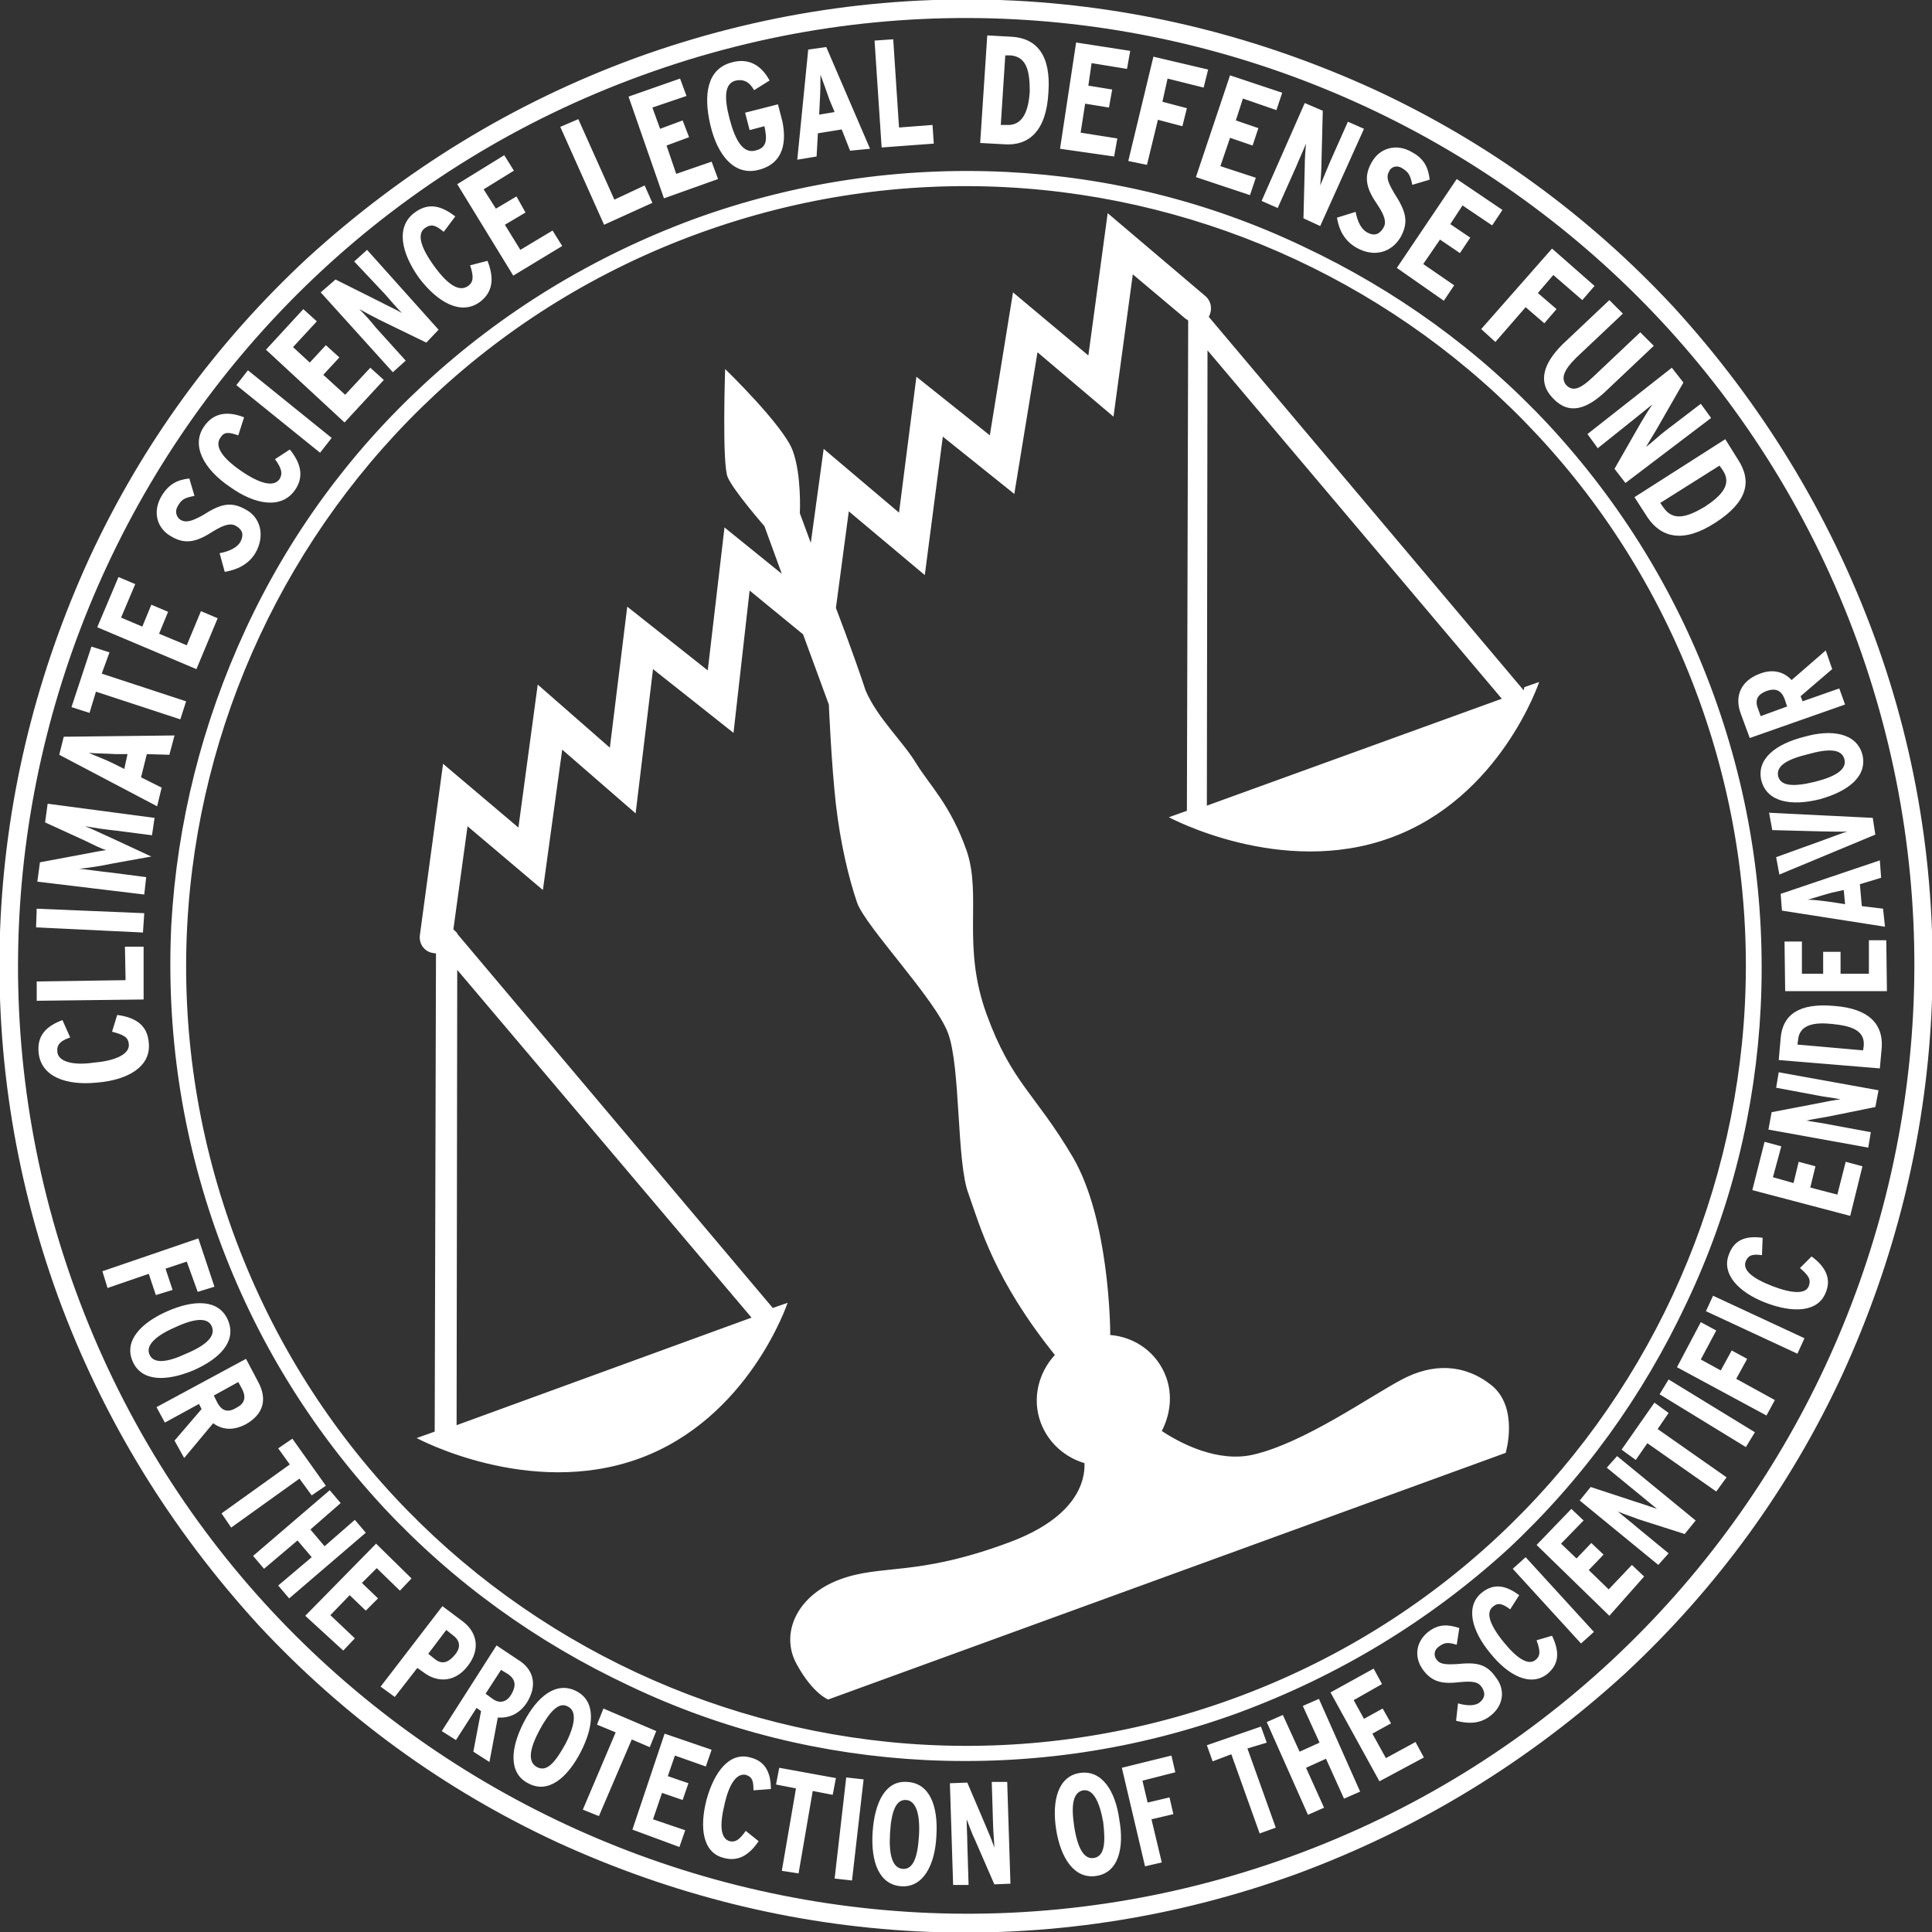 <?xml version="1.0" encoding="utf-8"?>
<!-- Generator: Adobe Illustrator 23.0.4, SVG Export Plug-In . SVG Version: 6.00 Build 0)  -->
<svg version="1.1" id="Layer_1" xmlns="http://www.w3.org/2000/svg" xmlns:xlink="http://www.w3.org/1999/xlink" x="0px" y="0px"
	 viewBox="0 0 300 300" style="enable-background:new 0 0 300 300;" xml:space="preserve">
<rect x="0" y="0" width="300" height="300" fill="#333333" stroke="none"/>
<style type="text/css">
	.st0{fill:#FFFFFF;}
</style>
<path class="st0" d="M236.6,107.2l-48.9-58c0.6-1.1,0.4-2.4-0.5-3.2L172,33.1l-3,22.1l-11.7-9.8l-3.6,22.2l-11.4-9.1l-2.7,21.1
	l-11.7-9.9l-2,14.6c-1-2.7-1.7-4.6-1.7-4.6s0.3-5.9-1.1-9.7c-1.4-3.9-10.5-12.7-10.5-12.7s-0.5,14.8,0.4,16.8
	c0.9,2.1,5.7,7.6,5.7,7.6l2.7,7.4l-8.9-7.2l-2.6,22.2l-12.5-9.9l-2.7,21.9l-11.2-9.8l-3,22.2l-11.7-9.9l-3.6,26.6
	c-0.2,1.4,0.8,2.7,2.2,2.8c0.1,0.1,0.2,0,0.3,0l-0.2,74.3l-2.8,1c0,0,17.4,9.4,34.5,3.2c17.1-6.2,23.1-24.2,23.1-24.2l-2.3,0.8
	L71,145l0-0.1l-0.6-0.6l2.2-16l11.7,9.9l3-21.8l11.4,9.9l2.7-22.4l12.5,9.9l2.5-22.1l8.3,6.8l4,10.9c0,0,0.4,9.4,1.1,15.5
	s2,11.5,3.3,15.3c1.4,3.8,12.1,14.9,14.1,20.2s1.3,20.1,3.2,25c1.8,5.1,4,13.3,13.4,25l0,0c-2.5,2.7-3.6,6.7-2.2,10.5
	c1.2,3.2,3.8,5.4,6.8,6.3c0.1,2.8-1.2,8.4-11.7,12.3c-14.5,5.4-19.8,3.3-26.4,5.8c-6.6,2.5-9.2,8.4-6.6,13.1
	c2.5,4.6,4.9,5.5,4.9,5.5l105.2-38.3c0,0,2.1-7-2.2-10.5c-4.3-3.4-9.2-3.4-13.9-0.9c-4.8,2.5-15.2,9.9-23.2,11.7
	c-5.4,1.2-11.1-1.7-14.1-3.7c1.3-2.5,1.7-5.5,0.7-8.3c-1.4-3.9-4.9-6.3-8.7-6.6c0-1.4-0.2-18-5.8-27.6c-5.9-10-9.5-11.5-13.4-22.2
	c-3.9-10.7-0.7-18.3-3.1-25.4c-2.5-7.1-5.7-10.1-7.8-13.5c-2.1-3.5-6-7-7.9-11.4c-0.6-1.9-2.5-7.3-4.6-12.8l2-15l11.8,9.9l2.8-21.5
	l11.1,8.9l3.6-22l11.8,10l3-22.1l8.2,6.9c0.1,0.1,0.3,0.1,0.4,0.3l-0.2,76.1l-2.8,1c0,0,17.4,9.4,34.4,3.2
	c17.1-6.2,23.1-24.2,23.1-24.2l-2.3,0.8L236.6,107.2z M116.7,204.6l-45.8,16.7l0.1-70.7L116.7,204.6z M187.4,125.1l0.1-70.7
	l45.7,54.1L187.4,125.1L187.4,125.1z M192.2,266c-15.7,5.7-32,8.1-48.5,7.3c-15.9-0.8-31.4-4.6-45.9-11.5
	C83.3,255,70.4,245.7,59.5,234c-11.2-12.1-19.9-26.2-25.6-41.9s-8.1-32-7.3-48.5c0.9-15.9,4.8-31.3,11.5-45.8s16.1-27.4,27.8-38.2
	C78,48.4,92.1,39.8,107.8,34c15.7-5.7,32-8.1,48.5-7.3c15.9,0.8,31.4,4.6,45.9,11.5c14.5,6.8,27.4,16.1,38.3,27.8
	c11.2,12.1,19.9,26.2,25.6,41.9s8.1,32,7.3,48.5c-0.8,15.9-4.6,31.4-11.5,45.9c-6.8,14.5-16.1,27.4-27.8,38.3
	C221.9,251.7,207.9,260.2,192.2,266z M108.6,36.2c-62.8,22.8-95.2,92.4-72.4,155.2s92.4,95.2,155.2,72.4s95.2-92.4,72.4-155.2
	S171.4,13.4,108.6,36.2z M23.1,161.9c0.4,3.7-3.2,5.8-8,6.2c-4.8,0.5-8.7-0.9-9.1-4.6c-0.3-2.8,1.3-4.2,3.7-5.1l1.2,2.7
	c-1.5,0.5-2.1,1.1-2,2.2c0.1,1.5,2.3,2.2,5.7,1.7c3.5-0.3,5.6-1.4,5.4-2.9c-0.1-1-0.7-1.4-2.6-1.9l0.8-2.6
	C21.2,158,22.9,159.3,23.1,161.9z M22.3,155.2l-16.6,0.2l0-3l13.8-0.2l-0.1-5.2l2.9,0L22.3,155.2z M22.2,144.8L5.6,144l0.1-2.9
	l16.7,0.7L22.2,144.8z M23.6,129.7l-5.4-0.7c-2-0.2-3.8-0.5-5-0.7c1.1,0.4,2.9,1.3,4.7,2.1l5.6,2.6l-6.1,1.1
	c-1.9,0.4-3.9,0.7-5.1,0.8c1.2,0.1,3,0.4,5,0.6l5.4,0.7l-0.3,2.7l-16.6-2l0.4-3l6.4-1.2c1.6-0.3,3.1-0.6,3.9-0.7
	c-0.8-0.2-2.1-0.9-3.6-1.6l-5.9-2.7l0.4-2.9L24,127L23.6,129.7z M26.3,117.2l-3.5-0.1l-0.9,3.6l3.2,1.6l-0.7,2.9l-15.2-8l0.7-2.8
	l17.2-0.2L26.3,117.2z M17.9,117.1c-1.3-0.1-3.2-0.1-4.1-0.2c0.8,0.4,2.5,1,3.7,1.6l1.8,0.9l0.5-2.3L17.9,117.1z M15.8,104.6
	l13.1,4.3l-0.9,2.8l-13.1-4.3l-1,3.3l-2.8-0.9l3.1-9.4l2.8,0.9L15.8,104.6z M30.5,103.9l-15.4-6.5l3.3-7.8l2.6,1.1l-2.2,5.2l3.3,1.4
	l1.4-3.4l2.6,1.1l-1.4,3.4l4.3,1.8l2.2-5.3l2.6,1.1L30.5,103.9z M39.7,85.8c-1.1,1.9-3,2.7-4.8,3l-0.8-2.9c1.6-0.3,2.7-0.9,3.2-1.7
	c0.6-1.1,0.4-1.9-0.6-2.5c-0.8-0.5-1.8-0.3-3.6,0.8c-2.3,1.5-4.2,2.2-6.5,0.8c-2.2-1.2-3-3.8-1.5-6.3c1.1-1.8,2.4-2.5,4.3-2.7
	l0.8,2.7c-1.5,0.3-2,0.5-2.6,1.6c-0.5,0.8-0.2,1.7,0.4,2.1c0.8,0.5,1.7,0.3,3.5-0.7c2.8-1.8,4.4-2.2,6.8-0.8
	C40.4,80.4,41.2,83.1,39.7,85.8z M45.8,76.1c-2.1,3-6.2,2.3-10.1-0.5c-4-2.7-6.1-6.4-4-9.4c1.6-2.3,3.9-2.3,6.2-1.4l-0.9,2.8
	c-1.5-0.5-2.2-0.6-2.8,0.4c-0.9,1.3,0.3,3.1,3.2,5.1c2.9,2,5.1,2.6,6,1.3c0.5-0.8,0.4-1.6-0.7-3.1l2.3-1.5
	C46.8,72,47.2,74.1,45.8,76.1z M49.7,70.3l-13-10.5l1.8-2.3l13,10.5L49.7,70.3z M53.5,65.6L41.3,54.3l5.8-6.3l2.1,1.9l-3.7,4
	l2.6,2.4l2.5-2.7l2.1,1.9l-2.5,2.7l3.4,3.1l3.9-4.2l2.1,1.9L53.5,65.6z M66.2,53.2l-7.2-3.5c-1-0.5-2.3-1.2-3.2-1.7
	c0.7,0.7,1.9,2,2.5,2.8l4.7,5.2l-2,1.8L49.8,45.4l2.3-2l7,3.5c0.9,0.5,2.5,1.2,3.3,1.7c-0.7-0.7-1.9-2.1-2.6-2.9L55,40.6l2-1.8
	l11.1,12.4L66.2,53.2z M74.5,46.9c-2.9,2.1-6.5,0.1-9.4-3.7c-2.8-3.9-3.7-8-0.7-10.2c2.3-1.7,4.3-0.9,6.3,0.6L68.9,36
	C67.7,35,67,34.7,66,35.4c-1.3,0.9-0.7,3,1.4,5.9s3.9,4.1,5.3,3.1c0.8-0.6,0.9-1.4,0.3-3.2l2.7-0.7C76.8,43.3,76.5,45.4,74.5,46.9z
	 M79.7,42.8L71,28.6l7.3-4.5l1.5,2.4l-4.7,2.9l1.9,3l3.2-1.9l1.4,2.5l-3.2,1.9l2.4,3.9l5-3l1.5,2.4L79.7,42.8z M93.8,34.9L87,19.7
	l2.8-1.2L95.4,31l4.7-2.2l1.2,2.7L93.8,34.9z M103.1,30.8L97.6,15l8-2.8l1,2.7l-5.3,1.8l1.2,3.3l3.5-1.3l1,2.6l-3.5,1.3L105,27
	l5.5-1.9l1,2.7L103.1,30.8z M117.7,26.4c-3.7,0.9-6.3-2.3-7.4-7s-0.5-8.7,3.3-9.7c2.4-0.7,4.5,0.2,5.9,2.8l-2.4,1.5
	c-0.8-1.4-1.7-1.7-2.8-1.5c-1.8,0.4-1.9,2.6-1,6s2.1,5.3,3.9,4.9c1.8-0.4,2-1.5,1.5-3.8l-2.3,0.6l-0.7-2.7l5.1-1.3l0.7,2.7
	C122.3,22.9,121.1,25.6,117.7,26.4z M132,23.4l-1.3-3.3l-3.7,0.6l-0.2,3.6l-3,0.5l1.7-17.1l2.8-0.4l6.8,15.8L132,23.4z M128.8,15.5
	c-0.4-1.2-1.1-3.1-1.4-3.9c0,0.9,0,2.7-0.1,4.1l-0.1,2.1l2.4-0.4L128.8,15.5z M136.9,22.9l-1.1-16.6l2.9-0.2l0.9,13.7l5.2-0.4
	l0.2,2.9L136.9,22.9z M155.9,22.4l-3.7-0.2l1.1-16.7l3.7,0.2c4,0.2,6.2,2.9,5.8,8.6C162.5,20.3,159.8,22.7,155.9,22.4z M156.9,8.6
	l-0.8,0l-0.7,10.8l0.8,0c2.6,0.2,3.5-2.1,3.7-5.2C159.9,11.2,159.5,8.8,156.9,8.6z M164.6,23.1l2.5-16.5l8.4,1.3l-0.5,2.8l-5.5-0.9
	l-0.5,3.5l3.7,0.6l-0.5,2.8l-3.7-0.6l-0.7,4.5l5.7,0.9l-0.5,2.8L164.6,23.1z M181.3,12.2l-0.8,3.6l3.8,1l-0.7,2.8l-3.8-1l-1.7,7
	l-2.9-0.6l3.9-16.2l8.5,2l-0.7,2.8L181.3,12.2z M185.7,27.5l5.3-15.8l8.1,2.7l-0.9,2.7l-5.2-1.8l-1.1,3.4l3.5,1.2l-0.9,2.7l-3.5-1.2
	l-1.5,4.4l5.5,1.8l-0.9,2.7L185.7,27.5z M202.4,33.9l0.2-8c0-1.2,0.1-2.6,0.2-3.6c-0.4,1-1.1,2.5-1.5,3.5l-2.9,6.5l-2.5-1.1
	l6.7-15.2l2.8,1.2l-0.2,7.9c0,1.1-0.1,2.7-0.2,3.7c0.4-1,1.1-2.6,1.5-3.6l2.8-6.3l2.5,1.1L205,35.1L202.4,33.9z M210.7,38.5
	c-2-1.1-2.8-2.9-3.1-4.7l2.9-0.9c0.3,1.6,0.9,2.7,1.8,3.2c1.1,0.6,1.9,0.3,2.5-0.7c0.5-0.8,0.3-1.8-0.9-3.6
	c-1.6-2.3-2.3-4.2-0.9-6.6c1.2-2.2,3.8-3,6.2-1.6c1.9,1,2.6,2.4,2.8,4.3l-2.7,0.8c-0.3-1.5-0.6-2-1.6-2.6c-0.8-0.5-1.7-0.2-2,0.5
	c-0.5,0.9-0.2,1.7,0.8,3.4c1.8,2.8,2.3,4.4,1,6.8C216.1,39.2,213.4,40,210.7,38.5z M216.9,41.6l9.3-13.8l7.1,4.8l-1.6,2.4l-4.6-3.1
	l-1.9,2.9l3.1,2.1l-1.6,2.4l-3.1-2.1l-2.6,3.8l4.8,3.3l-1.6,2.4L216.9,41.6z M241.2,42.7l-2.4,2.8l2.9,2.5l-1.9,2.2l-2.9-2.5
	l-4.7,5.4l-2.2-2l11-12.5l6.6,5.8l-1.9,2.2L241.2,42.7z M241.1,61.8c-2.4-2.5-1.4-5.4,1.5-8.3l7.3-6.9l2.1,2.1l-7.3,6.9
	c-2,2-2.3,3.2-1.5,4.2c1,1,2.1,0.7,4.2-1.3l7.3-6.9l2.1,2.1l-7.3,6.9C246.4,63.6,243.6,64.5,241.1,61.8z M250.7,72.8l4-7
	c0.6-1,1.3-2.2,1.9-3c-0.8,0.6-2.1,1.7-3,2.4l-5.5,4.4l-1.6-2.2l13.1-10.3l1.8,2.3l-3.9,6.8c-0.5,0.9-1.4,2.3-1.9,3.2
	c0.8-0.6,2.2-1.9,3-2.5l5.5-4.2l1.6,2.2L252.4,75L250.7,72.8z M255.8,80.3l-2-3.1l14.1-9l2,3.2c2.2,3.4,1.4,6.6-3.6,9.8
	C261.5,84.3,258,83.6,255.8,80.3z M267.5,73l-0.5-0.7l-9.2,5.8l0.5,0.7c1.5,2.2,3.7,1.5,6.4-0.1C267.3,77,269,75.2,267.5,73z
	 M29,195.9l-3.3,1.1l1.1,3.3l-2.6,0.8l-1.1-3.3l-6.4,2.2l-0.8-2.6l14.9-5.1l2.5,7.5l-2.6,0.8L29,195.9z M20.6,211.4
	c-1.4-3.2,1.3-6,5.4-7.8s8-1.9,9.4,1.4s-1.3,6-5.4,7.8C25.9,214.5,22,214.6,20.6,211.4z M32.9,206c-0.6-1.5-2.7-1.3-5.7,0.1
	c-3,1.3-4.6,2.8-4,4.2c0.6,1.5,2.7,1.3,5.7-0.1C32,208.9,33.5,207.5,32.9,206z M27.1,223.7l4.2-4.9l-0.4-0.8l-5.3,2.9l-1.3-2.4
	l13.9-7.5l1.9,3.6c1.4,2.6,0.9,5-2,6.6c-2,1-3.6,0.8-5-0.2l-4.5,5.4L27.1,223.7z M37.6,215.7l-0.6-1.1l-3.8,2.1l0.6,1.2
	c0.7,1.2,1.6,1.5,2.9,0.7C37.9,218,38.3,217.1,37.6,215.7z M46.5,229.6l-10.6,7.6l-1.5-2.2l10.6-7.6l-1.8-2.5l2.2-1.5l5.2,7.3
	l-2.2,1.5L46.5,229.6z M43.2,246.2l5.2-4.4l-2.2-2.6l-5.2,4.4l-1.7-2l11.9-10.2l1.7,2l-4.7,4.1l2.2,2.6l4.7-4.1l1.7,2l-11.9,10.2
	L43.2,246.2z M47.4,250.9l11-11.2l5.5,5.4l-1.8,1.9l-3.6-3.5l-2.3,2.3l2.5,2.4l-1.9,1.9l-2.5-2.4l-3,3.1l3.8,3.6l-1.8,1.9
	L47.4,250.9z M65.8,259.7l-1-0.7l-3.5,4.5l-2.2-1.6l9.6-12.5l3.2,2.4c2.2,1.7,2.7,4.3,0.8,6.8C70.7,261.3,67.9,261.3,65.8,259.7z
	 M70.3,253.9l-1-0.8l-2.8,3.7l1,0.8c1.1,0.9,2.1,0.6,3.1-0.6C71.4,256.1,71.7,254.9,70.3,253.9z M73.5,272l1.2-6.3l-0.7-0.5l-3.2,5
	l-2.2-1.4l8.5-13.3l3.3,2.2c2.5,1.5,3.1,4,1.4,6.7c-1.2,1.8-2.8,2.4-4.5,2.3l-1.3,6.9L73.5,272z M78.8,259.9l-1-0.6l-2.4,3.7
	l1.1,0.8c1.1,0.8,2.2,0.5,2.9-0.7S80.2,260.8,78.8,259.9z M82,276.9c-3.1-1.6-2.7-5.5-0.7-9.4c2.1-4.1,5.1-6.5,8.2-4.9
	c3.1,1.6,2.7,5.5,0.7,9.4C88.1,276.1,85.1,278.6,82,276.9z M88.2,265c-1.4-0.8-2.8,0.7-4.4,3.6c-1.6,3-1.9,5-0.4,5.8
	s2.8-0.7,4.4-3.6C89.3,267.9,89.6,265.7,88.2,265z M98.1,270.1L93,282l-2.5-1l5.1-12l-2.9-1.2l1-2.5l8.2,3.5l-1,2.5L98.1,270.1z
	 M98.2,284.1l5-14.9l7.3,2.5l-0.9,2.6l-4.8-1.7l-1.1,3.2l3.2,1.1l-0.9,2.6l-3.2-1.1l-1.4,4.1l5,1.7l-0.9,2.6L98.2,284.1z
	 M112.4,288.5c-3.3-0.8-3.8-4.7-2.7-9c1.2-4.4,3.6-7.5,6.8-6.6c2.5,0.6,3.2,2.6,3.2,4.9L117,278c0-1.5-0.2-2.1-1.2-2.4
	c-1.4-0.3-2.6,1.4-3.3,4.6c-0.8,3.3-0.6,5.3,0.8,5.7c0.9,0.2,1.5-0.2,2.5-1.6l2,1.6C116.3,288.1,114.6,289.1,112.4,288.5z
	 M126.2,278.1l-2.2,12.8l-2.6-0.4l2.2-12.8l-3.1-0.6l0.5-2.6l8.8,1.6l-0.5,2.6L126.2,278.1z M129.6,291.7l1.8-15.7l2.7,0.3
	l-1.8,15.7L129.6,291.7z M140,292.9c-3.5-0.2-4.8-3.8-4.5-8.4c0.3-4.6,2-8.1,5.4-7.8c3.5,0.2,4.8,3.8,4.5,8.4
	C145.2,289.5,143.4,293.1,140,292.9z M140.7,279.5c-1.6-0.1-2.3,1.8-2.5,5.2c-0.2,3.4,0.4,5.4,2,5.5c1.6,0.1,2.3-1.8,2.5-5.2
	C142.9,281.6,142.2,279.6,140.7,279.5z M154.4,292.6l-3-6.9c-0.5-1-0.9-2.2-1.3-3.2c0,0.9,0.1,2.6,0.1,3.6l0.2,6.6l-2.4,0l-0.5-15.8
	l2.7-0.1l2.9,6.8c0.4,0.9,1,2.4,1.3,3.3c0-0.9-0.2-2.7-0.2-3.7l-0.2-6.5l2.4,0l0.5,15.8L154.4,292.6z M170.2,291.3
	c-3.4,0.5-5.5-2.8-6.2-7.2c-0.7-4.5,0.3-8.3,3.7-8.8s5.5,2.8,6.1,7.2C174.6,286.9,173.7,290.8,170.2,291.3z M168.2,278
	c-1.6,0.3-1.9,2.3-1.4,5.6s1.5,5.2,3.1,4.9c1.6-0.3,1.8-2.3,1.4-5.6C170.7,279.6,169.7,277.8,168.2,278z M177.4,276.5l0.8,3.4
	l3.4-0.8l0.6,2.6l-3.4,0.8l1.6,6.7l-2.6,0.6l-3.6-15.3l7.7-1.9l0.6,2.6L177.4,276.5z M208.7,279.3l-2.8-6.2l-3.1,1.4l2.8,6.2
	l-2.5,1.1l-6.4-14.4l2.5-1.1l2.6,5.7l3.1-1.4l-2.6-5.7l2.5-1.1l6.4,14.4L208.7,279.3z M193.7,271.5l4.4,12.3l-2.5,0.9l-4.4-12.3
	l-2.9,1.1l-0.9-2.5l8.4-2.9l0.9,2.5L193.7,271.5z M214.2,276.6l-7.6-13.8l6.7-3.7l1.3,2.4l-4.4,2.5l1.6,2.9l2.9-1.6l1.3,2.3
	l-2.9,1.6l2.1,3.8l4.6-2.5l1.3,2.4L214.2,276.6z M231.2,266.6c-1.7,1.2-3.5,1-5.1,0.6l0.3-2.7c1.4,0.4,2.6,0.4,3.3-0.1
	c0.9-0.7,1-1.5,0.4-2.4c-0.5-0.8-1.3-1-3.4-0.8c-2.6,0.3-4.3,0.1-5.8-2c-1.4-2-1-4.4,1-5.9c1.5-1.1,2.9-1.1,4.7-0.5l-0.4,2.6
	c-1.3-0.4-1.9-0.4-2.8,0.3c-0.7,0.5-0.8,1.3-0.4,1.9c0.5,0.8,1.3,0.9,3.2,0.8c3-0.3,4.6-0.1,6.1,2.1
	C233.8,262.4,233.5,265,231.2,266.6z M240.3,259.9c-2.6,2.1-6.1,0.3-8.9-3.2c-2.9-3.5-3.9-7.3-1.3-9.4c2-1.6,3.9-1,5.8,0.4l-1.4,2.2
	c-1.2-0.9-1.9-1.1-2.7-0.4c-1.1,0.9-0.5,2.8,1.7,5.5c2.1,2.6,3.9,3.7,5,2.7c0.7-0.6,0.7-1.3,0.1-3l2.4-0.7
	C242.2,256.5,242.1,258.4,240.3,259.9z M245.5,255.2l-10.6-11.6l2-1.8l10.6,11.6L245.5,255.2z M249.9,250.9l-11.3-11l5.4-5.6
	l1.9,1.8l-3.5,3.6l2.4,2.3l2.3-2.4l1.9,1.8l-2.3,2.4l3.1,3l3.6-3.8l1.9,1.8L249.9,250.9z M261.6,238.2l-7.2-2.3
	c-1-0.4-2.3-0.8-3.2-1.2c0.7,0.6,2,1.6,2.8,2.3l5.1,4.2l-1.6,1.8l-12.2-10l1.7-2.1l7,2.3c1,0.3,2.4,0.8,3.3,1.1
	c-0.7-0.6-2.1-1.7-2.8-2.3l-5-4.1l1.6-1.8l12.2,10L261.6,238.2z M257.4,221.9l10.7,7.5l-1.6,2.2l-10.7-7.5l-1.8,2.6l-2.2-1.6
	l5.1-7.3l2.2,1.6L257.4,221.9z M271.1,224.7l-13.4-8.2l1.4-2.3l13.4,8.2L271.1,224.7z M264.1,211.1l3.1,1.7l1.7-3.1l2.4,1.3
	l-1.7,3.1l6,3.3l-1.3,2.4l-13.9-7.5l3.7-7l2.4,1.3L264.1,211.1z M279.1,210.2l-14.2-6.6l1.1-2.4l14.2,6.6L279.1,210.2z M283.5,200.7
	c-1.2,3.1-5.1,3.2-9.3,1.6s-7-4.5-5.7-7.6c0.9-2.4,2.9-2.8,5.2-2.5l-0.1,2.7c-1.5-0.2-2.1,0-2.5,0.9c-0.6,1.4,1,2.7,4.1,3.9
	c3.1,1.2,5.3,1.3,5.7-0.1c0.3-0.9,0-1.5-1.4-2.7l1.8-1.8C283.5,196.7,284.4,198.6,283.5,200.7z M287.3,188.8l-15.2-4l1.9-7.5
	l2.6,0.7l-1.3,4.8l3.2,0.9l0.8-3.3l2.6,0.7l-0.8,3.3l4.2,1.1l1.3-5.1l2.6,0.7L287.3,188.8z M291.2,171.9l-7.4,1.5
	c-1.1,0.2-2.4,0.4-3.3,0.6c1,0.2,2.6,0.4,3.5,0.6l6.5,1.2l-0.4,2.4l-15.5-2.8l0.5-2.7l7.3-1.4c1-0.2,2.5-0.5,3.4-0.6
	c-0.9-0.2-2.7-0.4-3.6-0.6l-6.4-1.2l0.4-2.4l15.5,2.8L291.2,171.9z M292.2,162.6l-0.3,3.3l-15.7-1.3l0.3-3.4c0.3-3.6,2.8-5.5,8.3-5
	C290.3,156.6,292.4,159.1,292.2,162.6z M279.2,161.5l-0.1,0.7l10.2,0.9l0.1-0.7c0.2-2.4-1.9-3.1-4.9-3.4
	C281.7,158.7,279.4,159.1,279.2,161.5z M293,153.9l-15.8,0l-0.1-7.7l2.7,0l0,5l3.3,0l0-3.4l2.7,0l0,3.4l4.4,0l0-5.2l2.7,0L293,153.9
	z M292.1,136.3l-3.3,1l0.3,3.4l3.3,0.4l0.3,2.8l-16-2.5l-0.2-2.6l15.4-5.2L292.1,136.3z M284.5,138.6c-1.2,0.3-3,0.9-3.8,1.1
	c0.9,0,2.5,0.2,3.9,0.4l1.9,0.3l-0.2-2.2L284.5,138.6z M290.8,127l0.4,2.6l-14.9,6.2l-0.5-2.7l7.2-2.6c1.1-0.4,3.2-1.2,3.9-1.4
	c-0.7,0.1-2.9,0-4,0l-7.7-0.2l-0.5-2.7L290.8,127z M289.2,117.2c0.8,3.4-2.3,5.7-6.6,6.9c-4.4,1.1-8.2,0.5-9.1-2.9
	c-0.8-3.4,2.3-5.7,6.7-6.8C284.4,113.2,288.3,113.8,289.2,117.2z M276.1,120.5c0.4,1.6,2.4,1.7,5.7,0.9c3.2-0.8,5-1.9,4.6-3.5
	c-0.4-1.6-2.4-1.7-5.6-0.8C277.5,117.9,275.8,118.9,276.1,120.5z M284.5,103.9l-4.9,4.2l0.3,0.8l5.7-2l0.9,2.5l-14.8,5.2l-1.4-3.8
	c-1-2.7,0-5.1,3-6.2c2.1-0.8,3.8-0.2,4.9,1l5.3-4.6L284.5,103.9z M273,110.1l0.4,1.1l4.1-1.5l-0.4-1.2c-0.5-1.3-1.4-1.7-2.8-1.2
	C273,107.8,272.4,108.6,273,110.1z M201.3,291c-19,6.9-38.9,9.9-58.9,8.9c-19.4-1-38.1-5.7-55.8-13.8c-17.7-8.2-33.3-19.6-46.5-33.8
	C26.5,237.4,16,220.4,9,201.3c-6.9-19-9.9-38.9-8.9-58.9c1-19.4,5.7-38.1,13.8-55.8c8.2-17.7,19.6-33.3,33.8-46.5
	C62.6,26.5,79.6,16,98.7,9c19-6.9,38.9-9.9,58.9-8.9c19.4,1,38.1,5.7,55.8,13.8c17.7,8.2,33.3,19.6,46.5,33.8
	C273.5,62.6,284,79.7,291,98.7s9.9,38.9,8.9,58.9c-1,19.4-5.7,38.1-13.8,55.8c-8.2,17.7-19.6,33.3-33.8,46.5
	C237.4,273.5,220.3,284,201.3,291z M99.7,11.7C23.4,39.4-16.1,124,11.7,200.3s112.4,115.7,188.7,88s115.7-112.4,88-188.7
	C260.6,23.4,176-16.1,99.7,11.7z"/>
</svg>
